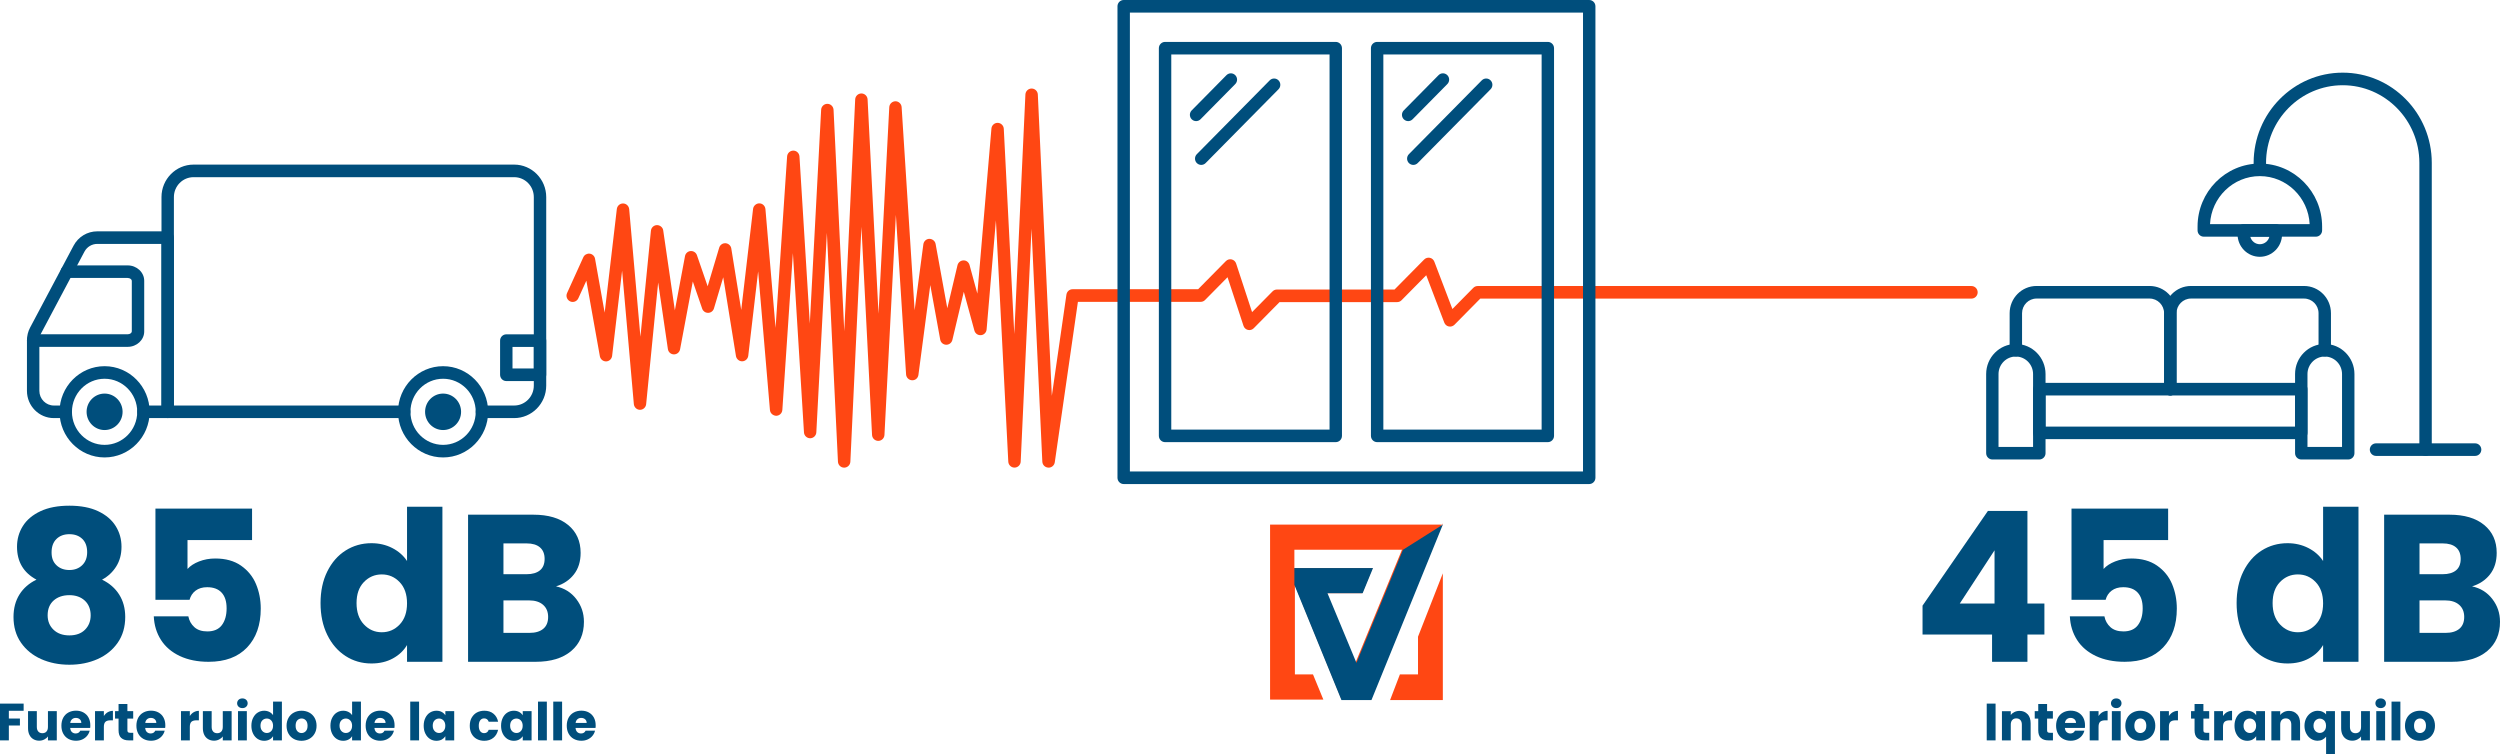 <svg xmlns="http://www.w3.org/2000/svg" width="464" height="140" viewBox="0 0 464 140" fill="none"><g clip-path="url(#clip0_106_771)"><path d="M95.427 77.599H89.446C88.812 77.599 88.294 77.074 88.294 76.432C88.294 75.79 88.812 75.265 89.446 75.265H95.427C97.443 75.265 99.075 73.612 99.075 71.571V36.578C99.075 34.536 97.443 32.883 95.427 32.883H35.924C33.908 32.883 32.276 34.536 32.276 36.578V75.265H75.017C75.65 75.265 76.169 75.79 76.169 76.432C76.169 77.074 75.65 77.599 75.017 77.599H31.124C30.491 77.599 29.972 77.074 29.972 76.432V36.578C29.972 33.253 32.641 30.55 35.924 30.55H95.427C98.71 30.55 101.379 33.253 101.379 36.578V71.571C101.379 74.896 98.71 77.599 95.427 77.599Z" fill="#004E7C"></path><path d="M31.124 77.599H26.622C25.988 77.599 25.47 77.074 25.47 76.432C25.47 75.79 25.988 75.265 26.622 75.265H29.972V45.27H18.049C17.06 45.27 16.148 45.815 15.677 46.699L7.623 61.877C7.412 62.275 7.306 62.713 7.306 63.17V72.543C7.306 74.04 8.516 75.265 9.994 75.265H12.193C12.826 75.265 13.345 75.79 13.345 76.432C13.345 77.074 12.826 77.599 12.193 77.599H9.994C7.239 77.599 5.002 75.333 5.002 72.543V63.17C5.002 62.334 5.204 61.507 5.597 60.778L13.652 45.601C14.525 43.957 16.206 42.937 18.049 42.937H31.124C31.758 42.937 32.276 43.462 32.276 44.103V76.432C32.276 77.074 31.758 77.599 31.124 77.599Z" fill="#004E7C"></path><path d="M23.703 64.376H6.154C5.52 64.376 5.002 63.851 5.002 63.209C5.002 62.568 5.52 62.042 6.154 62.042H23.694C24.145 62.042 24.462 61.77 24.462 61.517V52.115C24.462 51.872 24.145 51.59 23.694 51.59H12.394C11.761 51.59 11.242 51.065 11.242 50.424C11.242 49.782 11.761 49.257 12.394 49.257H23.694C25.383 49.257 26.766 50.54 26.766 52.115V61.517C26.766 63.093 25.383 64.376 23.694 64.376H23.703Z" fill="#004E7C"></path><path d="M100.227 70.725H93.968C93.334 70.725 92.815 70.2 92.815 69.558V63.218C92.815 62.577 93.334 62.052 93.968 62.052H100.227C100.86 62.052 101.379 62.577 101.379 63.218V69.558C101.379 70.2 100.86 70.725 100.227 70.725ZM95.12 68.391H99.075V64.385H95.12V68.391Z" fill="#004E7C"></path><path d="M19.412 84.901C14.804 84.901 11.05 81.1 11.05 76.433C11.05 71.766 14.804 67.964 19.412 67.964C24.02 67.964 27.774 71.766 27.774 76.433C27.774 81.1 24.02 84.901 19.412 84.901ZM19.412 70.297C16.071 70.297 13.354 73.049 13.354 76.433C13.354 79.816 16.071 82.568 19.412 82.568C22.753 82.568 25.47 79.816 25.47 76.433C25.47 73.049 22.753 70.297 19.412 70.297Z" fill="#004E7C"></path><path d="M19.412 79.816C21.257 79.816 22.753 78.301 22.753 76.432C22.753 74.564 21.257 73.049 19.412 73.049C17.567 73.049 16.071 74.564 16.071 76.432C16.071 78.301 17.567 79.816 19.412 79.816Z" fill="#004E7C"></path><path d="M82.236 84.901C77.628 84.901 73.874 81.1 73.874 76.433C73.874 71.766 77.628 67.964 82.236 67.964C86.844 67.964 90.598 71.766 90.598 76.433C90.598 81.1 86.844 84.901 82.236 84.901ZM82.236 70.297C78.895 70.297 76.178 73.049 76.178 76.433C76.178 79.816 78.895 82.568 82.236 82.568C85.577 82.568 88.294 79.816 88.294 76.433C88.294 73.049 85.577 70.297 82.236 70.297Z" fill="#004E7C"></path><path d="M82.236 79.816C84.081 79.816 85.577 78.301 85.577 76.432C85.577 74.564 84.081 73.049 82.236 73.049C80.391 73.049 78.895 74.564 78.895 76.432C78.895 78.301 80.391 79.816 82.236 79.816Z" fill="#004E7C"></path><path d="M194.607 86.787C194.607 86.787 194.568 86.787 194.549 86.787C193.954 86.757 193.484 86.281 193.455 85.678L191.448 42.431L189.442 85.678C189.413 86.3 188.904 86.787 188.29 86.787C187.675 86.787 187.167 86.3 187.138 85.678L184.843 40.895L183.115 61.147C183.067 61.711 182.626 62.158 182.069 62.207C181.512 62.256 181.003 61.906 180.85 61.361L178.882 54.157L176.76 63.092C176.635 63.627 176.155 63.996 175.608 63.986C175.061 63.967 174.6 63.578 174.504 63.033L172.661 52.912L170.462 69.567C170.385 70.16 169.905 70.608 169.281 70.578C168.686 70.559 168.206 70.083 168.168 69.49L166.276 39.873L164.155 80.719C164.126 81.342 163.617 81.828 163.003 81.828C162.388 81.828 161.879 81.342 161.851 80.719L159.883 42.081L157.828 85.688C157.799 86.31 157.291 86.796 156.676 86.796C156.062 86.796 155.553 86.31 155.524 85.688L153.47 43.209L151.511 80.233C151.482 80.856 150.974 81.332 150.369 81.342C149.764 81.342 149.255 80.865 149.217 80.253L147.162 46.981L145.204 76.082C145.165 76.694 144.666 77.161 144.061 77.171C143.466 77.141 142.957 76.714 142.9 76.101L140.711 50.365L138.877 66.028C138.81 66.602 138.33 67.049 137.754 67.059C137.207 67.078 136.688 66.65 136.592 66.077L134.231 51.463L132.512 57.239C132.368 57.725 131.936 58.055 131.437 58.065C130.909 58.065 130.487 57.764 130.323 57.287L128.586 52.241L126.224 64.823C126.119 65.386 125.629 65.785 125.072 65.775C124.506 65.766 124.035 65.347 123.958 64.784L122.154 52.435L119.926 75.012C119.869 75.605 119.37 76.062 118.784 76.062C118.189 76.062 117.699 75.596 117.641 75.002L115.462 50.238L113.609 66.048C113.542 66.621 113.072 67.059 112.505 67.078C111.939 67.088 111.44 66.689 111.334 66.116L108.828 52.095L107.34 55.362C107.072 55.946 106.39 56.208 105.814 55.936C105.238 55.663 104.979 54.973 105.248 54.39L108.262 47.749C108.473 47.282 108.963 47.02 109.452 47.078C109.952 47.146 110.355 47.526 110.441 48.031L112.227 58.026L114.483 38.794C114.55 38.211 115.04 37.764 115.625 37.764C115.625 37.764 115.635 37.764 115.645 37.764C116.23 37.764 116.72 38.23 116.777 38.824L118.861 62.499L120.81 42.829C120.867 42.246 121.347 41.789 121.933 41.779C122.49 41.779 123.018 42.188 123.094 42.771L125.254 57.598L127.136 47.535C127.232 47.02 127.664 46.631 128.183 46.592C128.711 46.563 129.181 46.874 129.354 47.37L131.341 53.136L133.482 45.97C133.636 45.455 134.125 45.105 134.663 45.143C135.2 45.182 135.642 45.581 135.728 46.116L137.572 57.53L139.77 38.775C139.837 38.182 140.375 37.734 140.932 37.744C141.527 37.744 142.007 38.211 142.065 38.814L143.946 60.856L146.087 29.042C146.125 28.43 146.634 27.953 147.239 27.953C147.844 27.953 148.343 28.43 148.382 29.042L150.302 60.058L152.404 20.379C152.433 19.757 152.942 19.271 153.556 19.271C154.17 19.271 154.67 19.757 154.708 20.379L156.695 61.478L158.721 18.454C158.75 17.832 159.259 17.346 159.873 17.346C160.487 17.346 160.996 17.832 161.025 18.454L163.051 58.23L165.048 19.903C165.076 19.29 165.585 18.804 166.19 18.794C166.795 18.794 167.304 19.271 167.342 19.883L169.752 57.589L171.374 45.338C171.451 44.774 171.921 44.336 172.488 44.327C173.045 44.336 173.544 44.715 173.649 45.279L175.819 57.209L177.71 49.227C177.835 48.712 178.286 48.342 178.814 48.333C179.342 48.303 179.803 48.673 179.947 49.188L181.397 54.497L184.008 23.87C184.056 23.267 184.555 22.8 185.151 22.8C185.151 22.8 185.16 22.8 185.17 22.8C185.775 22.81 186.274 23.296 186.303 23.909L188.251 62.003L190.315 17.54C190.344 16.918 190.853 16.432 191.468 16.432C192.082 16.432 192.591 16.918 192.62 17.54L195.221 73.466L197.928 54.681C198.015 54.108 198.495 53.68 199.071 53.68H222.371L227.526 48.459C227.805 48.177 228.217 48.05 228.601 48.148C228.995 48.245 229.302 48.527 229.427 48.916L232.384 57.929L236.186 54.079C236.406 53.855 236.694 53.738 237.002 53.738H258.823L264.324 48.167C264.602 47.885 264.996 47.769 265.38 47.846C265.764 47.924 266.071 48.196 266.215 48.566L269.566 57.355L273.444 53.427C273.665 53.204 273.953 53.087 274.26 53.087H365.904C366.538 53.087 367.056 53.612 367.056 54.254C367.056 54.895 366.538 55.42 365.904 55.42H274.74L269.95 60.272C269.671 60.554 269.278 60.671 268.894 60.593C268.51 60.515 268.202 60.243 268.058 59.873L264.708 51.084L260.119 55.732C259.898 55.955 259.61 56.072 259.303 56.072H237.482L232.691 60.924C232.413 61.206 232 61.332 231.616 61.235C231.222 61.138 230.915 60.856 230.79 60.467L227.833 51.453L223.657 55.683C223.436 55.907 223.148 56.023 222.841 56.023H200.06L195.768 85.795C195.682 86.368 195.202 86.796 194.626 86.796L194.607 86.787Z" fill="#FF4713"></path><path d="M294.959 89.84H208.556C207.923 89.84 207.404 89.314 207.404 88.673V1.167C207.404 0.525 207.923 0 208.556 0H294.959C295.592 0 296.111 0.525 296.111 1.167V88.673C296.111 89.314 295.592 89.84 294.959 89.84ZM209.708 87.506H293.807V2.333H209.708V87.506Z" fill="#004E7C"></path><path d="M247.917 82.061H216.237C215.603 82.061 215.084 81.536 215.084 80.894V8.945C215.084 8.303 215.603 7.778 216.237 7.778H247.917C248.551 7.778 249.069 8.303 249.069 8.945V80.894C249.069 81.536 248.551 82.061 247.917 82.061ZM217.389 79.728H246.765V10.112H217.389V79.728Z" fill="#004E7C"></path><path d="M221.997 22.479C221.699 22.479 221.411 22.362 221.181 22.139C220.729 21.682 220.729 20.943 221.181 20.486L227.632 13.952C228.083 13.495 228.813 13.495 229.264 13.952C229.715 14.409 229.715 15.148 229.264 15.605L222.813 22.139C222.592 22.362 222.294 22.479 221.997 22.479Z" fill="#004E7C"></path><path d="M222.947 30.608C222.649 30.608 222.361 30.491 222.131 30.267C221.68 29.811 221.68 29.072 222.131 28.615L235.658 14.915C236.109 14.458 236.838 14.458 237.29 14.915C237.741 15.372 237.741 16.111 237.29 16.568L223.763 30.267C223.542 30.491 223.245 30.608 222.947 30.608Z" fill="#004E7C"></path><path d="M287.278 82.061H255.597C254.964 82.061 254.445 81.536 254.445 80.894V8.945C254.445 8.303 254.964 7.778 255.597 7.778H287.278C287.912 7.778 288.43 8.303 288.43 8.945V80.894C288.43 81.536 287.912 82.061 287.278 82.061ZM256.749 79.728H286.126V10.112H256.749V79.728Z" fill="#004E7C"></path><path d="M261.358 22.479C261.06 22.479 260.772 22.362 260.542 22.139C260.09 21.682 260.09 20.943 260.542 20.486L266.993 13.952C267.444 13.495 268.174 13.495 268.625 13.952C269.076 14.409 269.076 15.148 268.625 15.605L262.174 22.139C261.953 22.362 261.655 22.479 261.358 22.479Z" fill="#004E7C"></path><path d="M262.308 30.608C262.01 30.608 261.722 30.491 261.492 30.267C261.041 29.811 261.041 29.072 261.492 28.615L275.018 14.915C275.47 14.458 276.199 14.458 276.651 14.915C277.102 15.372 277.102 16.111 276.651 16.568L263.124 30.267C262.903 30.491 262.605 30.608 262.308 30.608Z" fill="#004E7C"></path><path d="M435.833 85.28H427.116C426.482 85.28 425.964 84.755 425.964 84.113V69.422C425.964 66.34 428.441 63.841 431.474 63.841C434.508 63.841 436.985 66.349 436.985 69.422V84.113C436.985 84.755 436.467 85.28 435.833 85.28ZM428.268 82.946H434.681V69.422C434.681 67.633 433.241 66.174 431.474 66.174C429.708 66.174 428.268 67.633 428.268 69.422V82.946Z" fill="#004E7C"></path><path d="M402.808 73.398C402.174 73.398 401.656 72.873 401.656 72.231V58.133C401.656 55.343 403.893 53.077 406.648 53.077H427.634C430.389 53.077 432.626 55.343 432.626 58.133V64.997C432.626 65.639 432.108 66.164 431.474 66.164C430.841 66.164 430.322 65.639 430.322 64.997V58.133C430.322 56.636 429.113 55.411 427.634 55.411H406.648C405.169 55.411 403.96 56.636 403.96 58.133V72.231C403.96 72.873 403.441 73.398 402.808 73.398Z" fill="#004E7C"></path><path d="M378.5 85.28H369.783C369.149 85.28 368.631 84.755 368.631 84.113V69.422C368.631 66.34 371.108 63.841 374.141 63.841C377.175 63.841 379.652 66.349 379.652 69.422V84.113C379.652 84.755 379.134 85.28 378.5 85.28ZM370.925 82.946H377.338V69.422C377.338 67.633 375.898 66.174 374.132 66.174C372.365 66.174 370.925 67.633 370.925 69.422V82.946Z" fill="#004E7C"></path><path d="M402.808 73.398C402.174 73.398 401.656 72.873 401.656 72.231V58.133C401.656 56.636 400.446 55.411 398.968 55.411H377.981C376.503 55.411 375.293 56.636 375.293 58.133V64.997C375.293 65.639 374.775 66.164 374.141 66.164C373.508 66.164 372.989 65.639 372.989 64.997V58.133C372.989 55.343 375.226 53.077 377.981 53.077H398.968C401.723 53.077 403.96 55.343 403.96 58.133V72.231C403.96 72.873 403.441 73.398 402.808 73.398Z" fill="#004E7C"></path><path d="M427.115 81.507H378.5C377.866 81.507 377.348 80.982 377.348 80.34V72.231C377.348 71.59 377.866 71.064 378.5 71.064H427.115C427.749 71.064 428.267 71.59 428.267 72.231V80.34C428.267 80.982 427.749 81.507 427.115 81.507ZM379.652 79.173H425.963V73.398H379.652V79.173Z" fill="#004E7C"></path><path d="M459.382 84.618H440.988C440.354 84.618 439.836 84.093 439.836 83.451C439.836 82.809 440.354 82.284 440.988 82.284H459.382C460.016 82.284 460.534 82.809 460.534 83.451C460.534 84.093 460.016 84.618 459.382 84.618Z" fill="#004E7C"></path><path d="M450.185 84.618C449.552 84.618 449.033 84.093 449.033 83.451V30.228C449.033 22.285 442.649 15.819 434.806 15.819C426.962 15.819 420.578 22.285 420.578 30.228V30.627C420.578 31.268 420.06 31.794 419.426 31.794C418.792 31.794 418.274 31.268 418.274 30.627V30.228C418.274 21.001 425.685 13.485 434.806 13.485C443.926 13.485 451.337 20.991 451.337 30.228V83.451C451.337 84.093 450.819 84.618 450.185 84.618Z" fill="#004E7C"></path><path d="M429.842 43.928H409.019C408.386 43.928 407.867 43.403 407.867 42.761V42.061C407.867 35.605 413.051 30.355 419.426 30.355C425.8 30.355 430.985 35.605 430.985 42.061V42.761C430.985 43.403 430.466 43.928 429.833 43.928H429.842ZM410.181 41.594H428.671C428.431 36.645 424.37 32.688 419.426 32.688C414.482 32.688 410.421 36.645 410.181 41.594Z" fill="#004E7C"></path><path d="M419.426 47.662C417.141 47.662 415.288 45.785 415.288 43.471V42.761C415.288 42.12 415.807 41.595 416.44 41.595H422.402C423.036 41.595 423.554 42.12 423.554 42.761V43.471C423.554 45.785 421.701 47.662 419.416 47.662H419.426ZM417.65 43.928C417.851 44.735 418.571 45.328 419.426 45.328C420.28 45.328 421 44.735 421.202 43.928H417.65Z" fill="#004E7C"></path><path d="M3.159 101.478C3.159 100.078 3.514 98.804 4.234 97.647C4.954 96.49 6.039 95.576 7.498 94.886C8.957 94.196 10.752 93.856 12.874 93.856C14.996 93.856 16.782 94.196 18.231 94.886C19.681 95.576 20.756 96.49 21.476 97.647C22.196 98.804 22.551 100.078 22.551 101.478C22.551 102.878 22.225 104.094 21.572 105.134C20.919 106.174 20.046 106.991 18.942 107.584C20.324 108.255 21.39 109.188 22.129 110.365C22.868 111.541 23.242 112.922 23.242 114.507C23.242 116.345 22.782 117.939 21.86 119.271C20.938 120.603 19.69 121.624 18.116 122.324C16.541 123.024 14.794 123.374 12.874 123.374C10.954 123.374 9.207 123.024 7.632 122.324C6.058 121.624 4.81 120.603 3.888 119.271C2.967 117.939 2.506 116.345 2.506 114.507C2.506 112.903 2.88 111.503 3.619 110.326C4.359 109.15 5.415 108.236 6.768 107.584C4.359 106.291 3.159 104.249 3.159 101.478ZM9.956 111.454C9.216 112.115 8.842 113.029 8.842 114.196C8.842 115.285 9.207 116.179 9.936 116.879C10.666 117.579 11.645 117.929 12.874 117.929C14.103 117.929 15.073 117.579 15.773 116.879C16.474 116.179 16.829 115.285 16.829 114.196C16.829 113.107 16.465 112.144 15.735 111.473C15.005 110.802 14.055 110.462 12.874 110.462C11.693 110.462 10.695 110.793 9.956 111.454ZM15.274 100.02C14.669 99.436 13.873 99.145 12.874 99.145C11.876 99.145 11.079 99.446 10.474 100.039C9.869 100.632 9.572 101.468 9.572 102.528C9.572 103.588 9.879 104.337 10.493 104.92C11.108 105.504 11.905 105.795 12.874 105.795C13.844 105.795 14.641 105.494 15.255 104.901C15.869 104.308 16.177 103.501 16.177 102.489C16.177 101.43 15.879 100.603 15.274 100.02Z" fill="#004E7C"></path><path d="M46.782 100.234H34.801V105.601C35.31 105.028 36.03 104.561 36.952 104.201C37.873 103.841 38.872 103.657 39.947 103.657C41.867 103.657 43.461 104.094 44.728 104.979C45.995 105.864 46.926 107.001 47.512 108.401C48.098 109.801 48.395 111.318 48.395 112.952C48.395 115.985 47.55 118.387 45.861 120.166C44.171 121.945 41.79 122.83 38.718 122.83C36.673 122.83 34.888 122.47 33.38 121.761C31.873 121.051 30.702 120.059 29.886 118.785C29.07 117.512 28.619 116.053 28.542 114.391H34.955C35.109 115.198 35.483 115.859 36.069 116.394C36.654 116.928 37.461 117.191 38.488 117.191C39.688 117.191 40.59 116.802 41.176 116.024C41.762 115.246 42.059 114.206 42.059 112.913C42.059 111.62 41.752 110.667 41.138 109.996C40.523 109.325 39.63 108.985 38.45 108.985C37.576 108.985 36.865 109.199 36.299 109.626C35.733 110.054 35.368 110.618 35.185 111.318H28.849V94.4H46.782V100.234Z" fill="#004E7C"></path><path d="M60.741 106.067C61.576 104.385 62.709 103.082 64.14 102.178C65.57 101.274 67.173 100.817 68.94 100.817C70.351 100.817 71.638 101.118 72.799 101.711C73.961 102.305 74.882 103.112 75.545 104.123V94.05H82.111V122.83H75.545V119.718C74.93 120.759 74.057 121.585 72.914 122.207C71.772 122.83 70.447 123.141 68.94 123.141C67.173 123.141 65.57 122.684 64.14 121.76C62.709 120.836 61.576 119.534 60.741 117.832C59.906 116.131 59.493 114.166 59.493 111.94C59.493 109.713 59.906 107.749 60.741 106.067ZM74.182 108.051C73.269 107.088 72.165 106.612 70.86 106.612C69.554 106.612 68.45 107.088 67.538 108.031C66.626 108.974 66.175 110.277 66.175 111.94C66.175 113.603 66.626 114.915 67.538 115.887C68.45 116.86 69.554 117.346 70.86 117.346C72.165 117.346 73.269 116.869 74.182 115.907C75.094 114.944 75.545 113.641 75.545 111.979C75.545 110.316 75.094 109.013 74.182 108.051Z" fill="#004E7C"></path><path d="M106.957 111.181C107.907 112.416 108.378 113.816 108.378 115.401C108.378 117.686 107.59 119.494 106.016 120.826C104.442 122.158 102.243 122.829 99.43 122.829H86.873V95.527H99.008C101.744 95.527 103.894 96.159 105.44 97.433C106.986 98.707 107.763 100.428 107.763 102.606C107.763 104.21 107.35 105.552 106.515 106.611C105.68 107.671 104.576 108.41 103.193 108.828C104.758 109.169 106.006 109.946 106.957 111.181ZM93.44 106.573H97.74C98.816 106.573 99.641 106.329 100.217 105.853C100.793 105.377 101.081 104.667 101.081 103.733C101.081 102.8 100.793 102.09 100.217 101.594C99.641 101.099 98.816 100.855 97.74 100.855H93.44V106.573ZM100.832 116.704C101.437 116.198 101.734 115.469 101.734 114.506C101.734 113.544 101.417 112.795 100.793 112.251C100.169 111.706 99.305 111.434 98.201 111.434H93.44V117.462H98.278C99.382 117.462 100.227 117.209 100.832 116.704Z" fill="#004E7C"></path><path d="M4.387 130.589V131.921H1.642V133.36H3.696V134.653H1.642V137.414H0V130.589H4.387Z" fill="#004E7C"></path><path d="M10.541 131.988V137.414H8.899V136.675C8.736 136.918 8.506 137.103 8.218 137.248C7.93 137.394 7.622 137.472 7.277 137.472C6.864 137.472 6.509 137.375 6.192 137.19C5.875 137.005 5.635 136.743 5.462 136.393C5.29 136.043 5.203 135.634 5.203 135.158V131.988H6.835V134.934C6.835 135.294 6.931 135.576 7.114 135.78C7.296 135.984 7.546 136.082 7.862 136.082C8.179 136.082 8.438 135.984 8.621 135.78C8.803 135.576 8.899 135.294 8.899 134.934V131.988H10.541Z" fill="#004E7C"></path><path d="M16.743 135.1H13.028C13.056 135.44 13.162 135.693 13.344 135.868C13.536 136.043 13.767 136.131 14.045 136.131C14.458 136.131 14.736 135.956 14.9 135.606H16.647C16.561 135.966 16.397 136.286 16.167 136.568C15.936 136.85 15.639 137.074 15.284 137.239C14.928 137.405 14.535 137.482 14.103 137.482C13.575 137.482 13.114 137.366 12.701 137.142C12.288 136.918 11.972 136.588 11.741 136.17C11.511 135.752 11.396 135.256 11.396 134.692C11.396 134.128 11.511 133.632 11.732 133.214C11.962 132.796 12.279 132.465 12.691 132.242C13.104 132.018 13.575 131.901 14.103 131.901C14.631 131.901 15.082 132.008 15.485 132.232C15.888 132.456 16.205 132.767 16.426 133.175C16.647 133.583 16.762 134.06 16.762 134.604C16.762 134.76 16.762 134.925 16.733 135.09L16.743 135.1ZM15.092 134.177C15.092 133.895 14.996 133.661 14.804 133.496C14.612 133.331 14.372 133.243 14.084 133.243C13.796 133.243 13.575 133.321 13.383 133.486C13.191 133.651 13.076 133.875 13.037 134.177H15.092Z" fill="#004E7C"></path><path d="M19.997 132.193C20.285 132.018 20.602 131.931 20.957 131.931V133.691H20.506C20.093 133.691 19.786 133.778 19.585 133.953C19.383 134.128 19.277 134.449 19.277 134.896V137.414H17.636V131.989H19.277V132.893C19.469 132.592 19.709 132.358 19.997 132.183V132.193Z" fill="#004E7C"></path><path d="M24.73 136.004V137.414H23.895C23.3 137.414 22.839 137.268 22.503 136.966C22.167 136.675 22.004 136.189 22.004 135.527V133.369H21.351V131.988H22.004V130.666H23.645V131.988H24.721V133.369H23.645V135.547C23.645 135.712 23.684 135.829 23.761 135.897C23.837 135.965 23.962 136.004 24.145 136.004H24.73Z" fill="#004E7C"></path><path d="M30.663 135.1H26.948C26.977 135.44 27.082 135.693 27.265 135.868C27.457 136.043 27.687 136.131 27.966 136.131C28.378 136.131 28.657 135.956 28.82 135.606H30.567C30.481 135.966 30.318 136.286 30.087 136.568C29.857 136.85 29.559 137.074 29.204 137.239C28.849 137.405 28.455 137.482 28.023 137.482C27.495 137.482 27.034 137.366 26.622 137.142C26.209 136.918 25.892 136.588 25.662 136.17C25.431 135.752 25.316 135.256 25.316 134.692C25.316 134.128 25.431 133.632 25.652 133.214C25.882 132.796 26.199 132.465 26.612 132.242C27.025 132.018 27.495 131.901 28.023 131.901C28.551 131.901 29.002 132.008 29.406 132.232C29.809 132.456 30.126 132.767 30.346 133.175C30.567 133.583 30.683 134.06 30.683 134.604C30.683 134.76 30.683 134.925 30.654 135.09L30.663 135.1ZM29.012 134.177C29.012 133.895 28.916 133.661 28.724 133.496C28.532 133.331 28.292 133.243 28.004 133.243C27.716 133.243 27.495 133.321 27.303 133.486C27.111 133.651 26.996 133.875 26.958 134.177H29.012Z" fill="#004E7C"></path><path d="M35.953 132.193C36.241 132.018 36.558 131.931 36.913 131.931V133.691H36.462C36.049 133.691 35.742 133.778 35.54 133.953C35.339 134.128 35.233 134.449 35.233 134.896V137.414H33.591V131.989H35.233V132.893C35.425 132.592 35.665 132.358 35.953 132.183V132.193Z" fill="#004E7C"></path><path d="M42.99 131.988V137.414H41.348V136.675C41.185 136.918 40.955 137.103 40.667 137.248C40.379 137.394 40.072 137.472 39.726 137.472C39.313 137.472 38.958 137.375 38.641 137.19C38.324 137.005 38.084 136.743 37.912 136.393C37.739 136.043 37.652 135.634 37.652 135.158V131.988H39.284V134.934C39.284 135.294 39.38 135.576 39.563 135.78C39.745 135.984 39.995 136.082 40.312 136.082C40.628 136.082 40.888 135.984 41.07 135.78C41.252 135.576 41.348 135.294 41.348 134.934V131.988H42.99Z" fill="#004E7C"></path><path d="M44.286 131.172C44.104 130.997 44.008 130.783 44.008 130.53C44.008 130.277 44.104 130.054 44.286 129.879C44.469 129.704 44.709 129.626 44.987 129.626C45.265 129.626 45.505 129.713 45.688 129.879C45.87 130.054 45.966 130.268 45.966 130.53C45.966 130.793 45.87 130.997 45.688 131.172C45.505 131.347 45.275 131.425 44.987 131.425C44.699 131.425 44.469 131.337 44.286 131.172ZM45.813 131.989V137.414H44.171V131.989H45.813Z" fill="#004E7C"></path><path d="M46.984 133.223C47.195 132.805 47.473 132.474 47.838 132.251C48.193 132.027 48.596 131.911 49.038 131.911C49.393 131.911 49.71 131.988 49.998 132.134C50.286 132.28 50.517 132.484 50.68 132.737V130.219H52.321V137.414H50.68V136.636C50.526 136.898 50.305 137.103 50.017 137.258C49.729 137.414 49.403 137.491 49.029 137.491C48.587 137.491 48.184 137.375 47.828 137.151C47.473 136.918 47.185 136.597 46.974 136.169C46.763 135.741 46.657 135.255 46.657 134.701C46.657 134.147 46.763 133.651 46.974 133.233L46.984 133.223ZM50.344 133.719C50.113 133.476 49.844 133.359 49.518 133.359C49.192 133.359 48.913 133.476 48.683 133.709C48.453 133.943 48.347 134.273 48.347 134.691C48.347 135.109 48.462 135.43 48.683 135.673C48.913 135.916 49.182 136.043 49.518 136.043C49.854 136.043 50.123 135.926 50.344 135.683C50.565 135.44 50.68 135.119 50.68 134.701C50.68 134.283 50.565 133.962 50.344 133.719Z" fill="#004E7C"></path><path d="M54.539 137.152C54.117 136.928 53.79 136.598 53.55 136.179C53.31 135.761 53.185 135.266 53.185 134.702C53.185 134.138 53.31 133.652 53.55 133.224C53.79 132.796 54.126 132.475 54.549 132.251C54.971 132.028 55.442 131.911 55.97 131.911C56.498 131.911 56.968 132.028 57.391 132.251C57.813 132.475 58.149 132.806 58.389 133.224C58.629 133.652 58.754 134.138 58.754 134.702C58.754 135.266 58.629 135.752 58.379 136.179C58.13 136.607 57.794 136.928 57.371 137.152C56.949 137.375 56.469 137.492 55.95 137.492C55.432 137.492 54.952 137.375 54.53 137.152H54.539ZM56.757 135.703C56.978 135.47 57.083 135.139 57.083 134.702C57.083 134.264 56.978 133.933 56.766 133.7C56.555 133.467 56.286 133.35 55.979 133.35C55.672 133.35 55.394 133.467 55.182 133.69C54.971 133.924 54.866 134.254 54.866 134.702C54.866 135.149 54.971 135.47 55.182 135.703C55.394 135.936 55.653 136.053 55.96 136.053C56.267 136.053 56.536 135.936 56.757 135.703Z" fill="#004E7C"></path><path d="M61.653 133.223C61.864 132.805 62.143 132.474 62.508 132.251C62.863 132.027 63.266 131.911 63.708 131.911C64.063 131.911 64.379 131.988 64.668 132.134C64.956 132.28 65.186 132.484 65.349 132.737V130.219H66.991V137.414H65.349V136.636C65.196 136.898 64.975 137.103 64.687 137.258C64.399 137.414 64.072 137.491 63.698 137.491C63.256 137.491 62.853 137.375 62.498 137.151C62.143 136.918 61.855 136.597 61.644 136.169C61.432 135.741 61.327 135.255 61.327 134.701C61.327 134.147 61.432 133.651 61.644 133.233L61.653 133.223ZM65.013 133.719C64.783 133.476 64.514 133.359 64.188 133.359C63.861 133.359 63.583 133.476 63.352 133.709C63.122 133.943 63.016 134.273 63.016 134.691C63.016 135.109 63.132 135.43 63.352 135.673C63.583 135.916 63.852 136.043 64.188 136.043C64.523 136.043 64.792 135.926 65.013 135.683C65.234 135.44 65.349 135.119 65.349 134.701C65.349 134.283 65.234 133.962 65.013 133.719Z" fill="#004E7C"></path><path d="M73.212 135.1H69.496C69.525 135.44 69.631 135.693 69.813 135.868C70.005 136.043 70.236 136.131 70.514 136.131C70.927 136.131 71.205 135.956 71.368 135.606H73.116C73.029 135.966 72.866 136.286 72.636 136.568C72.405 136.85 72.108 137.074 71.752 137.239C71.397 137.405 71.004 137.482 70.572 137.482C70.043 137.482 69.583 137.366 69.17 137.142C68.757 136.918 68.44 136.588 68.21 136.17C67.98 135.752 67.864 135.256 67.864 134.692C67.864 134.128 67.98 133.632 68.2 133.214C68.431 132.796 68.748 132.465 69.16 132.242C69.573 132.018 70.043 131.901 70.572 131.901C71.1 131.901 71.551 132.008 71.954 132.232C72.357 132.456 72.674 132.767 72.895 133.175C73.116 133.583 73.231 134.06 73.231 134.604C73.231 134.76 73.231 134.925 73.202 135.09L73.212 135.1ZM71.56 134.177C71.56 133.895 71.464 133.661 71.272 133.496C71.08 133.331 70.84 133.243 70.552 133.243C70.264 133.243 70.043 133.321 69.852 133.486C69.659 133.651 69.544 133.875 69.506 134.177H71.56Z" fill="#004E7C"></path><path d="M77.781 130.219V137.414H76.14V130.219H77.781Z" fill="#004E7C"></path><path d="M78.953 133.224C79.164 132.806 79.442 132.475 79.807 132.251C80.162 132.028 80.565 131.911 81.007 131.911C81.381 131.911 81.717 131.989 81.996 132.144C82.284 132.3 82.495 132.504 82.658 132.757V131.989H84.3V137.414H82.658V136.646C82.495 136.899 82.274 137.103 81.996 137.259C81.708 137.414 81.381 137.492 80.997 137.492C80.565 137.492 80.162 137.375 79.807 137.152C79.452 136.918 79.164 136.598 78.953 136.17C78.741 135.742 78.636 135.256 78.636 134.702C78.636 134.147 78.741 133.652 78.953 133.233V133.224ZM82.313 133.72C82.082 133.477 81.813 133.36 81.487 133.36C81.161 133.36 80.882 133.477 80.652 133.71C80.421 133.943 80.316 134.274 80.316 134.692C80.316 135.11 80.431 135.431 80.652 135.674C80.882 135.917 81.151 136.043 81.487 136.043C81.823 136.043 82.092 135.927 82.313 135.684C82.533 135.441 82.649 135.12 82.649 134.702C82.649 134.284 82.533 133.963 82.313 133.72Z" fill="#004E7C"></path><path d="M87.535 133.224C87.766 132.806 88.082 132.475 88.486 132.251C88.889 132.028 89.359 131.911 89.887 131.911C90.559 131.911 91.126 132.086 91.567 132.446C92.018 132.806 92.316 133.302 92.45 133.953H90.703C90.559 133.535 90.271 133.331 89.849 133.331C89.551 133.331 89.311 133.447 89.129 133.69C88.946 133.933 88.86 134.264 88.86 134.702C88.86 135.139 88.946 135.479 89.129 135.713C89.311 135.946 89.551 136.073 89.849 136.073C90.271 136.073 90.559 135.868 90.703 135.45H92.45C92.306 136.082 92.009 136.588 91.558 136.948C91.106 137.307 90.54 137.492 89.877 137.492C89.35 137.492 88.889 137.375 88.476 137.152C88.063 136.928 87.756 136.598 87.525 136.179C87.295 135.761 87.189 135.266 87.189 134.702C87.189 134.138 87.305 133.642 87.525 133.224H87.535Z" fill="#004E7C"></path><path d="M93.314 133.224C93.526 132.806 93.804 132.475 94.169 132.251C94.524 132.028 94.927 131.911 95.369 131.911C95.743 131.911 96.079 131.989 96.358 132.144C96.646 132.3 96.857 132.504 97.02 132.757V131.989H98.662V137.414H97.02V136.646C96.857 136.899 96.636 137.103 96.358 137.259C96.07 137.414 95.743 137.492 95.359 137.492C94.927 137.492 94.524 137.375 94.169 137.152C93.814 136.918 93.526 136.598 93.314 136.17C93.103 135.742 92.998 135.256 92.998 134.702C92.998 134.147 93.103 133.652 93.314 133.233V133.224ZM96.674 133.72C96.444 133.477 96.175 133.36 95.849 133.36C95.522 133.36 95.244 133.477 95.014 133.71C94.783 133.943 94.678 134.274 94.678 134.692C94.678 135.11 94.793 135.431 95.014 135.674C95.244 135.917 95.513 136.043 95.849 136.043C96.185 136.043 96.454 135.927 96.674 135.684C96.895 135.441 97.01 135.12 97.01 134.702C97.01 134.284 96.895 133.963 96.674 133.72Z" fill="#004E7C"></path><path d="M101.494 130.219V137.414H99.853V130.219H101.494Z" fill="#004E7C"></path><path d="M104.326 130.219V137.414H102.685V130.219H104.326Z" fill="#004E7C"></path><path d="M110.537 135.1H106.822C106.851 135.44 106.956 135.693 107.139 135.868C107.331 136.043 107.561 136.131 107.84 136.131C108.252 136.131 108.531 135.956 108.694 135.606H110.441C110.355 135.966 110.192 136.286 109.961 136.568C109.731 136.85 109.433 137.074 109.078 137.239C108.723 137.405 108.329 137.482 107.897 137.482C107.369 137.482 106.908 137.366 106.496 137.142C106.083 136.918 105.766 136.588 105.536 136.17C105.305 135.752 105.19 135.256 105.19 134.692C105.19 134.128 105.305 133.632 105.526 133.214C105.756 132.796 106.073 132.465 106.486 132.242C106.899 132.018 107.369 131.901 107.897 131.901C108.425 131.901 108.876 132.008 109.28 132.232C109.683 132.456 110 132.767 110.22 133.175C110.441 133.583 110.556 134.06 110.556 134.604C110.556 134.76 110.556 134.925 110.528 135.09L110.537 135.1ZM108.886 134.177C108.886 133.895 108.79 133.661 108.598 133.496C108.406 133.331 108.166 133.243 107.878 133.243C107.59 133.243 107.369 133.321 107.177 133.486C106.985 133.651 106.87 133.875 106.832 134.177H108.886Z" fill="#004E7C"></path><path d="M356.823 117.773V112.406L368.958 94.827H376.292V112.017H379.441V117.773H376.292V122.829H369.726V117.773H356.823ZM370.186 102.139L363.735 112.017H370.186V102.139Z" fill="#004E7C"></path><path d="M402.405 100.233H390.424V105.6C390.933 105.027 391.653 104.56 392.574 104.2C393.496 103.84 394.494 103.656 395.57 103.656C397.49 103.656 399.083 104.093 400.351 104.978C401.618 105.863 402.549 107 403.135 108.4C403.72 109.8 404.018 111.317 404.018 112.951C404.018 115.984 403.173 118.386 401.483 120.165C399.794 121.944 397.413 122.829 394.341 122.829C392.296 122.829 390.51 122.469 389.003 121.76C387.496 121.05 386.325 120.058 385.509 118.784C384.693 117.511 384.241 116.052 384.165 114.39H390.578C390.731 115.197 391.106 115.858 391.691 116.393C392.277 116.927 393.083 117.19 394.11 117.19C395.31 117.19 396.213 116.801 396.799 116.023C397.384 115.245 397.682 114.205 397.682 112.912C397.682 111.619 397.375 110.666 396.76 109.995C396.146 109.324 395.253 108.984 394.072 108.984C393.198 108.984 392.488 109.198 391.922 109.625C391.355 110.053 390.99 110.617 390.808 111.317H384.472V94.399H402.405V100.233Z" fill="#004E7C"></path><path d="M416.364 106.067C417.199 104.385 418.332 103.082 419.762 102.178C421.193 101.274 422.796 100.817 424.562 100.817C425.974 100.817 427.26 101.118 428.422 101.711C429.583 102.305 430.505 103.112 431.167 104.123V94.05H437.734V122.83H431.167V119.718C430.553 120.759 429.679 121.585 428.537 122.207C427.394 122.83 426.07 123.141 424.562 123.141C422.796 123.141 421.193 122.684 419.762 121.76C418.332 120.836 417.199 119.534 416.364 117.832C415.529 116.131 415.116 114.166 415.116 111.94C415.116 109.713 415.529 107.749 416.364 106.067ZM429.804 108.051C428.892 107.088 427.788 106.612 426.482 106.612C425.177 106.612 424.073 107.088 423.161 108.031C422.249 108.974 421.797 110.277 421.797 111.94C421.797 113.603 422.249 114.915 423.161 115.887C424.073 116.86 425.177 117.346 426.482 117.346C427.788 117.346 428.892 116.869 429.804 115.907C430.716 114.944 431.167 113.641 431.167 111.979C431.167 110.316 430.716 109.013 429.804 108.051Z" fill="#004E7C"></path><path d="M462.579 111.181C463.53 112.416 464 113.816 464 115.401C464 117.686 463.213 119.494 461.639 120.826C460.064 122.158 457.866 122.829 455.053 122.829H442.496V95.527H454.63C457.366 95.527 459.517 96.159 461.063 97.433C462.608 98.707 463.386 100.428 463.386 102.606C463.386 104.21 462.973 105.552 462.138 106.611C461.303 107.671 460.198 108.41 458.816 108.828C460.381 109.169 461.629 109.946 462.579 111.181ZM449.062 106.573H453.363C454.438 106.573 455.264 106.329 455.84 105.853C456.416 105.377 456.704 104.667 456.704 103.733C456.704 102.8 456.416 102.09 455.84 101.594C455.264 101.099 454.438 100.855 453.363 100.855H449.062V106.573ZM456.454 116.704C457.059 116.198 457.357 115.469 457.357 114.506C457.357 113.544 457.04 112.795 456.416 112.251C455.792 111.706 454.928 111.434 453.824 111.434H449.062V117.462H453.901C455.005 117.462 455.85 117.209 456.454 116.704Z" fill="#004E7C"></path><path d="M370.378 130.589V137.414H368.736V130.589H370.378Z" fill="#004E7C"></path><path d="M376.33 132.553C376.704 132.961 376.887 133.525 376.887 134.254V137.424H375.255V134.478C375.255 134.118 375.159 133.836 374.976 133.632C374.794 133.428 374.544 133.331 374.227 133.331C373.911 133.331 373.661 133.428 373.479 133.632C373.296 133.836 373.2 134.118 373.2 134.478V137.424H371.559V131.999H373.2V132.718C373.363 132.475 373.594 132.29 373.872 132.154C374.151 132.018 374.467 131.94 374.823 131.94C375.447 131.94 375.946 132.145 376.32 132.563L376.33 132.553Z" fill="#004E7C"></path><path d="M381.025 136.004V137.414H380.19C379.594 137.414 379.134 137.268 378.798 136.966C378.462 136.675 378.298 136.189 378.298 135.527V133.369H377.646V131.988H378.298V130.666H379.94V131.988H381.015V133.369H379.94V135.547C379.94 135.712 379.978 135.829 380.055 135.897C380.132 135.965 380.257 136.004 380.439 136.004H381.025Z" fill="#004E7C"></path><path d="M386.958 135.1H383.242C383.271 135.44 383.377 135.693 383.559 135.868C383.751 136.043 383.982 136.131 384.26 136.131C384.673 136.131 384.951 135.956 385.114 135.606H386.862C386.775 135.966 386.612 136.286 386.382 136.568C386.151 136.85 385.854 137.074 385.498 137.239C385.143 137.405 384.75 137.482 384.318 137.482C383.79 137.482 383.329 137.366 382.916 137.142C382.503 136.918 382.186 136.588 381.956 136.17C381.726 135.752 381.61 135.256 381.61 134.692C381.61 134.128 381.726 133.632 381.946 133.214C382.177 132.796 382.494 132.465 382.906 132.242C383.319 132.018 383.79 131.901 384.318 131.901C384.846 131.901 385.297 132.008 385.7 132.232C386.103 132.456 386.42 132.767 386.641 133.175C386.862 133.583 386.977 134.06 386.977 134.604C386.977 134.76 386.977 134.925 386.948 135.09L386.958 135.1ZM385.306 134.177C385.306 133.895 385.21 133.661 385.018 133.496C384.826 133.331 384.586 133.243 384.298 133.243C384.01 133.243 383.79 133.321 383.598 133.486C383.406 133.651 383.29 133.875 383.252 134.177H385.306Z" fill="#004E7C"></path><path d="M390.212 132.193C390.5 132.018 390.817 131.931 391.172 131.931V133.691H390.721C390.308 133.691 390.001 133.778 389.799 133.953C389.598 134.128 389.492 134.449 389.492 134.896V137.414H387.851V131.989H389.492V132.893C389.684 132.592 389.924 132.358 390.212 132.183V132.193Z" fill="#004E7C"></path><path d="M392.074 131.172C391.892 130.997 391.796 130.783 391.796 130.53C391.796 130.277 391.892 130.054 392.074 129.879C392.257 129.704 392.497 129.626 392.775 129.626C393.054 129.626 393.294 129.713 393.476 129.879C393.658 130.054 393.754 130.268 393.754 130.53C393.754 130.793 393.658 130.997 393.476 131.172C393.294 131.347 393.063 131.425 392.775 131.425C392.487 131.425 392.257 131.337 392.074 131.172ZM393.601 131.989V137.414H391.959V131.989H393.601Z" fill="#004E7C"></path><path d="M395.809 137.152C395.387 136.928 395.06 136.598 394.82 136.179C394.58 135.761 394.456 135.266 394.456 134.702C394.456 134.138 394.58 133.652 394.82 133.224C395.06 132.796 395.396 132.475 395.819 132.251C396.241 132.028 396.712 131.911 397.24 131.911C397.768 131.911 398.238 132.028 398.66 132.251C399.083 132.475 399.419 132.806 399.659 133.224C399.899 133.652 400.024 134.138 400.024 134.702C400.024 135.266 399.899 135.752 399.649 136.179C399.4 136.607 399.064 136.928 398.641 137.152C398.219 137.375 397.739 137.492 397.22 137.492C396.702 137.492 396.222 137.375 395.8 137.152H395.809ZM398.027 135.703C398.248 135.47 398.353 135.139 398.353 134.702C398.353 134.264 398.248 133.933 398.036 133.7C397.825 133.467 397.556 133.35 397.249 133.35C396.942 133.35 396.664 133.467 396.452 133.69C396.241 133.924 396.136 134.254 396.136 134.702C396.136 135.149 396.241 135.47 396.452 135.703C396.664 135.936 396.923 136.053 397.23 136.053C397.537 136.053 397.806 135.936 398.027 135.703Z" fill="#004E7C"></path><path d="M403.268 132.193C403.556 132.018 403.873 131.931 404.228 131.931V133.691H403.777C403.364 133.691 403.057 133.778 402.856 133.953C402.654 134.128 402.548 134.449 402.548 134.896V137.414H400.907V131.989H402.548V132.893C402.74 132.592 402.98 132.358 403.268 132.183V132.193Z" fill="#004E7C"></path><path d="M410.037 136.004V137.414H409.201C408.606 137.414 408.145 137.268 407.809 136.966C407.473 136.675 407.31 136.189 407.31 135.527V133.369H406.657V131.988H407.31V130.666H408.952V131.988H410.027V133.369H408.952V135.547C408.952 135.712 408.99 135.829 409.067 135.897C409.144 135.965 409.269 136.004 409.451 136.004H410.037Z" fill="#004E7C"></path><path d="M413.31 132.193C413.598 132.018 413.915 131.931 414.27 131.931V133.691H413.819C413.406 133.691 413.099 133.778 412.898 133.953C412.696 134.128 412.59 134.449 412.59 134.896V137.414H410.949V131.989H412.59V132.893C412.782 132.592 413.022 132.358 413.31 132.183V132.193Z" fill="#004E7C"></path><path d="M415.039 133.224C415.25 132.806 415.528 132.475 415.893 132.251C416.248 132.028 416.651 131.911 417.093 131.911C417.467 131.911 417.803 131.989 418.082 132.144C418.37 132.3 418.581 132.504 418.744 132.757V131.989H420.386V137.414H418.744V136.646C418.581 136.899 418.36 137.103 418.082 137.259C417.794 137.414 417.467 137.492 417.083 137.492C416.651 137.492 416.248 137.375 415.893 137.152C415.538 136.918 415.25 136.598 415.039 136.17C414.827 135.742 414.722 135.256 414.722 134.702C414.722 134.147 414.827 133.652 415.039 133.233V133.224ZM418.399 133.72C418.168 133.477 417.899 133.36 417.573 133.36C417.247 133.36 416.968 133.477 416.738 133.71C416.507 133.943 416.402 134.274 416.402 134.692C416.402 135.11 416.517 135.431 416.738 135.674C416.968 135.917 417.237 136.043 417.573 136.043C417.909 136.043 418.178 135.927 418.399 135.684C418.619 135.441 418.735 135.12 418.735 134.702C418.735 134.284 418.619 133.963 418.399 133.72Z" fill="#004E7C"></path><path d="M426.338 132.553C426.712 132.961 426.895 133.525 426.895 134.254V137.424H425.263V134.478C425.263 134.118 425.167 133.836 424.984 133.632C424.802 133.428 424.552 133.331 424.235 133.331C423.918 133.331 423.669 133.428 423.486 133.632C423.304 133.836 423.208 134.118 423.208 134.478V137.424H421.566V131.999H423.208V132.718C423.371 132.475 423.602 132.29 423.88 132.154C424.158 132.018 424.475 131.94 424.83 131.94C425.455 131.94 425.954 132.145 426.328 132.563L426.338 132.553Z" fill="#004E7C"></path><path d="M428.047 133.272C428.268 132.854 428.565 132.524 428.94 132.281C429.314 132.047 429.717 131.921 430.159 131.921C430.495 131.921 430.802 131.979 431.071 132.106C431.34 132.222 431.561 132.388 431.724 132.611V131.989H433.366V140.001H431.724V136.734C431.541 136.957 431.311 137.142 431.042 137.278C430.773 137.414 430.476 137.482 430.14 137.482C429.708 137.482 429.305 137.366 428.93 137.132C428.556 136.899 428.268 136.568 428.047 136.15C427.826 135.732 427.711 135.246 427.711 134.711C427.711 134.177 427.826 133.69 428.047 133.272ZM431.561 133.972C431.445 133.778 431.301 133.622 431.119 133.525C430.937 133.428 430.754 133.37 430.553 133.37C430.351 133.37 430.178 133.418 429.996 133.525C429.813 133.622 429.669 133.778 429.554 133.972C429.439 134.177 429.381 134.42 429.381 134.711C429.381 135.003 429.439 135.246 429.554 135.441C429.669 135.635 429.813 135.791 429.996 135.888C430.178 135.985 430.361 136.034 430.553 136.034C430.745 136.034 430.927 135.985 431.109 135.888C431.292 135.791 431.436 135.635 431.551 135.441C431.666 135.236 431.714 134.993 431.714 134.702C431.714 134.41 431.657 134.167 431.551 133.972H431.561Z" fill="#004E7C"></path><path d="M439.855 131.988V137.414H438.213V136.675C438.05 136.918 437.82 137.103 437.532 137.248C437.244 137.394 436.936 137.472 436.591 137.472C436.178 137.472 435.823 137.375 435.506 137.19C435.189 137.005 434.949 136.743 434.776 136.393C434.604 136.043 434.517 135.634 434.517 135.158V131.988H436.149V134.934C436.149 135.294 436.245 135.576 436.428 135.78C436.61 135.984 436.86 136.082 437.176 136.082C437.493 136.082 437.752 135.984 437.935 135.78C438.117 135.576 438.213 135.294 438.213 134.934V131.988H439.855Z" fill="#004E7C"></path><path d="M441.151 131.172C440.969 130.997 440.873 130.783 440.873 130.53C440.873 130.277 440.969 130.054 441.151 129.879C441.333 129.704 441.573 129.626 441.852 129.626C442.13 129.626 442.37 129.713 442.553 129.879C442.735 130.054 442.831 130.268 442.831 130.53C442.831 130.793 442.735 130.997 442.553 131.172C442.37 131.347 442.14 131.425 441.852 131.425C441.564 131.425 441.333 131.337 441.151 131.172ZM442.677 131.989V137.414H441.036V131.989H442.677Z" fill="#004E7C"></path><path d="M445.51 130.219V137.414H443.868V130.219H445.51Z" fill="#004E7C"></path><path d="M447.718 137.152C447.295 136.928 446.969 136.598 446.729 136.179C446.489 135.761 446.364 135.266 446.364 134.702C446.364 134.138 446.489 133.652 446.729 133.224C446.969 132.796 447.305 132.475 447.727 132.251C448.15 132.028 448.62 131.911 449.148 131.911C449.676 131.911 450.147 132.028 450.569 132.251C450.992 132.475 451.328 132.806 451.568 133.224C451.808 133.652 451.932 134.138 451.932 134.702C451.932 135.266 451.808 135.752 451.558 136.179C451.308 136.607 450.972 136.928 450.55 137.152C450.128 137.375 449.648 137.492 449.129 137.492C448.611 137.492 448.131 137.375 447.708 137.152H447.718ZM449.936 135.703C450.156 135.47 450.262 135.139 450.262 134.702C450.262 134.264 450.156 133.933 449.945 133.7C449.734 133.467 449.465 133.35 449.158 133.35C448.851 133.35 448.572 133.467 448.361 133.69C448.15 133.924 448.044 134.254 448.044 134.702C448.044 135.149 448.15 135.47 448.361 135.703C448.572 135.936 448.832 136.053 449.139 136.053C449.446 136.053 449.715 135.936 449.936 135.703Z" fill="#004E7C"></path><path d="M267.79 97.365H235.725V129.84H245.613L243.693 125.173H240.333V108.644L240.525 109.033L248.973 129.743H254.446L267.694 97.171L267.79 97.365ZM246.381 110.102H252.814L254.734 105.435H240.237V102.032H260.206L251.566 123.034L246.189 110.102H246.381Z" fill="#FF4713"></path><path d="M263.182 125.172H259.822L257.998 129.937H267.79V125.172V106.407L263.182 118.172V125.172Z" fill="#FF4713"></path><path d="M260.397 102.032L267.79 97.365L254.541 129.937H248.973L240.237 108.547V105.435H254.829L252.909 110.102H246.381L251.757 123.034L260.397 102.032Z" fill="#004E7C"></path></g><defs><clipPath id="clip0_106_771"><rect width="464" height="140" fill="white"></rect></clipPath></defs></svg>